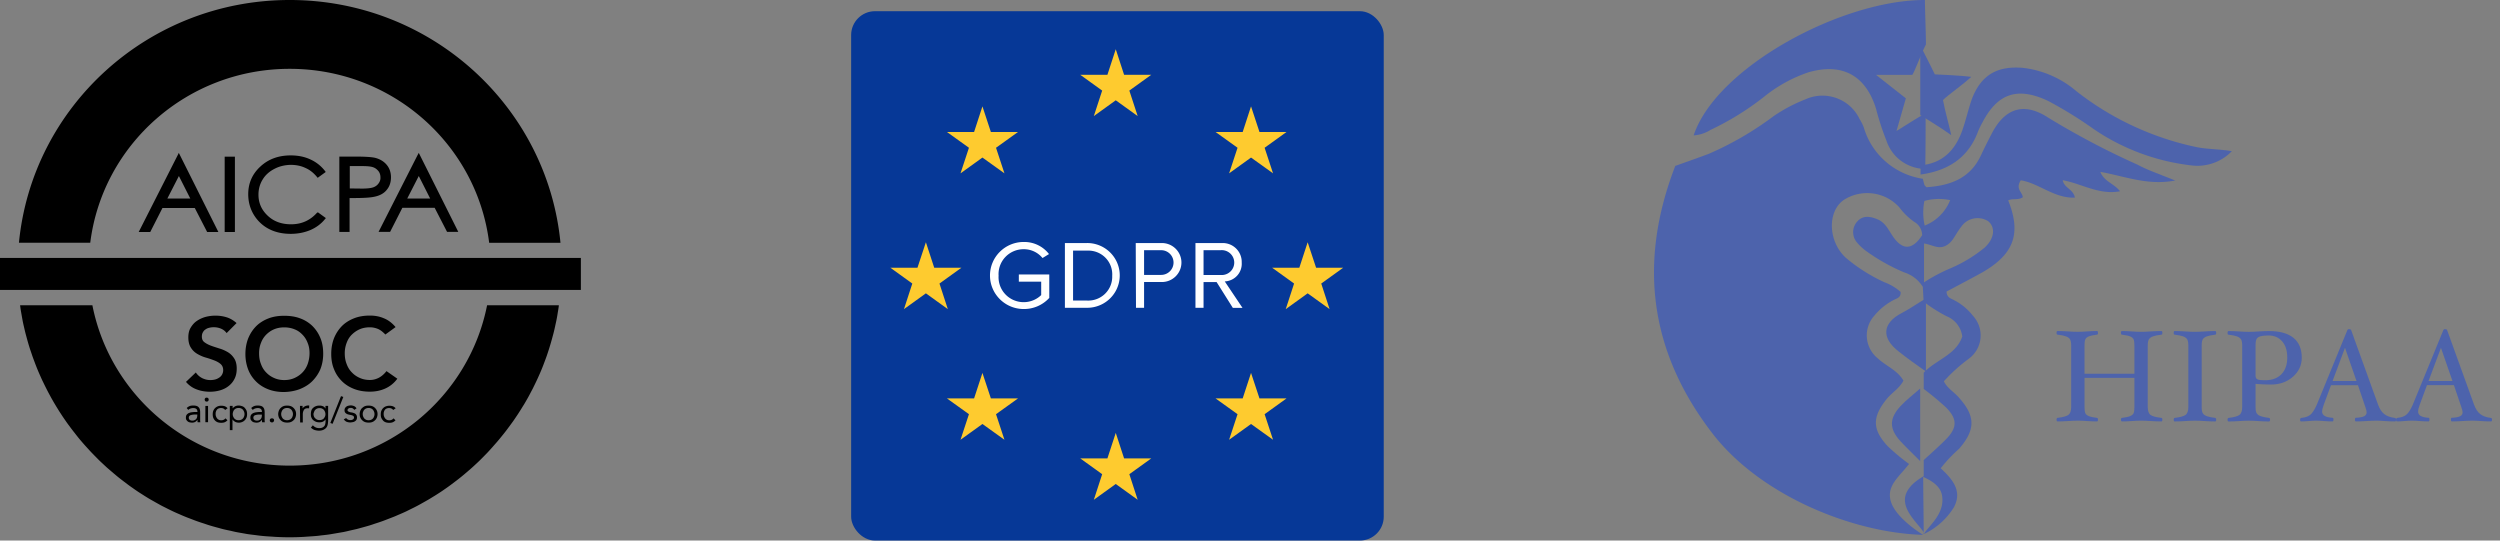 <svg width="222" height="48" fill="none" xmlns="http://www.w3.org/2000/svg">
  <rect width="100%" height="100%" fill="#808080" stroke="none"/>
  <path d="M170.52 14.68c1.998-.162 3.115-1.366 3.734-3.109.332-.94.541-1.922.873-2.844.829-2.092 2.242-2.895 4.537-2.699 1.742.211 3.38.928 4.703 2.058 3.109 2.443 6.757 4.144 10.653 4.971.995.205 2.007.171 3.168.367-.907.947-2.217 1.418-3.534 1.272-3.136-.353-6.134-1.462-8.725-3.228a36.61 36.61 0 00-4.049-2.502c-2.705-1.281-4.494-.692-5.846 1.921a6.512 6.512 0 00-.375.769c-.873 2.366-2.67 3.502-5.113 3.843v-.854l-.026.034z" fill="#4D63AC"/>
  <path d="M170.529 4.044c.419.809 1.285 2.56 1.285 2.56s2.287.089 3.233.222c-.893.818-1.947 1.511-2.509 2.053.152.889.553 2.267.732 3.12-.893-.649-2.75-1.778-2.75-1.778V4l.009.044zM171.023 32.99c-.801-.573-1.619-1.129-2.401-1.764-1.573-1.199-1.492-2.522.254-3.431.746-.388 1.437-.882 2.147-1.296v6.5-.009zM170.52 40.955c-.581-.591-1.186-1.155-1.751-1.764-1.016-1.103-1.024-2.029 0-3.131.533-.573 1.162-1.041 1.742-1.561v6.5l.009-.044z" fill="#4D63AC"/>
  <path fill-rule="evenodd" clip-rule="evenodd" d="M191.969 15.562c.373.143.767.295 1.188.468-1.81.345-3.366-.024-4.952-.4-.557-.132-1.118-.265-1.694-.368.193.502.577.771.966 1.043.279.195.562.393.781.681-1.226.227-2.285-.129-3.364-.493-.559-.188-1.123-.378-1.719-.49.051.336.285.539.523.746.245.213.493.43.551.797-1.047.05-1.958-.388-2.844-.813-.652-.313-1.29-.619-1.96-.722-.334.512-.151.818.012 1.09.084.141.163.272.163.419-.228.15-.474.16-.714.169-.202.008-.399.016-.578.106 1.17 2.923.532 4.751-2.262 6.372-.675.377-1.368.743-2.049 1.104-.394.209-.784.415-1.165.621.02.452.278.572.519.684.062.029.124.058.179.091a5.094 5.094 0 011.651 1.379c.498.542.74 1.266.667 1.994-.073.728-.455 1.391-1.051 1.825a14.953 14.953 0 00-2.201 1.992c.183.39.496.666.807.939.15.132.3.263.433.406 1.581 1.707 1.607 2.931.105 4.656a12.926 12.926 0 00-1.625 1.724c1.005.94 1.948 1.983 1.179 3.449-.622 1.018-1.529 1.839-2.611 2.362-.008-.014-.017-.028-.025-.042.11-.165.263-.346.432-.545.585-.689 1.354-1.595 1.139-2.819-.149-.845-.943-1.302-1.668-1.638 0 .946.012 1.937.024 2.865.009.745.018 1.449.019 2.054-.146-.219-.336-.448-.535-.687-.534-.642-1.133-1.362-1.133-2.198 0-.94.909-1.673 1.668-2.095v-1.431c.178-.164.357-.326.535-.488.49-.445.979-.889 1.439-1.357 1.013-1.026 1.031-1.802 0-2.837a24.974 24.974 0 00-1.974-1.638v-1.44c.402-.429.903-.758 1.401-1.085.845-.555 1.682-1.106 2.023-2.131-.099-.807-.634-1.497-1.397-1.802a13.35 13.35 0 01-2.035-1.293l-.07-1.311c-.375-.611-.961-1.067-1.651-1.285-1.16-.487-2.261-1.1-3.284-1.828a4.5 4.5 0 01-.873-.785 1.408 1.408 0 01-.061-1.854c.506-.629 1.188-.526 1.86-.241.541.229.827.686 1.114 1.143.07.112.14.223.214.332.873 1.293 1.746 1.267 2.62-.069-.001-.482-.26-.928-.682-1.173a5.747 5.747 0 01-1.336-1.293c-1.237-1.384-3.307-1.68-4.891-.698-1.528 1-1.467 3.707.14 5.173a14.94 14.94 0 003.415 2.164c.531.195 1.02.487 1.441.862.043.423-.223.54-.47.649a2.345 2.345 0 00-.159.075 5.513 5.513 0 00-1.677 1.354c-.496.539-.745 1.256-.689 1.982.057.726.413 1.397.986 1.855.261.242.56.445.859.649.533.362 1.068.726 1.403 1.317-.225.424-.56.728-.89 1.027v0c-.206.187-.411.373-.586.585-1.292 1.604-1.318 2.69.062 4.19.6.573 1.239 1.106 1.912 1.595-.196.252-.4.485-.597.709v0c-.724.825-1.341 1.527-1.019 2.619.341 1.155 1.861 2.345 2.865 2.966-6.218-.172-14.384-3.449-18.664-8.95-5.659-7.311-6.655-15.243-3.345-23.813.215-.076.425-.151.632-.225.82-.291 1.585-.562 2.338-.845a28.427 28.427 0 005.747-3.337 14.017 14.017 0 012.812-1.492c1.816-.84 3.977-.068 4.829 1.724.156.242.285.499.385.767.699 2.396 2.744 4.173 5.24 4.552v0c.044.181.087.362.14.534.006.031.03.058.089.122v0c.023.025.051.055.085.094 2.061-.138 3.887-.742 4.856-2.854.306-.655.629-1.293.961-1.931 1.17-2.25 2.864-2.793 5.013-1.388a71.037 71.037 0 007.947 4.182c.662.356 1.351.621 2.131.92zm-21.144 31.71v.168c.017-.028.035-.056.054-.085a2.158 2.158 0 00-.054-.083zm.062-29.431a4.873 4.873 0 012.288-.069c-.405 1.03-1.224 1.847-2.262 2.259a5.299 5.299 0 01-.026-2.19zm2.358 5.966a12.666 12.666 0 002.96-1.793c.882-.785 1.031-1.785.358-2.362-.803-.518-1.88-.298-2.41.491-.091.113-.176.231-.253.353-.077.111-.148.227-.219.343-.253.413-.506.826-1.004 1.028-.413.168-.789.046-1.177-.08-.21-.068-.424-.137-.648-.162v3.449a14.856 14.856 0 012.393-1.267z" fill="#4D63AC"/>
  <path d="M170.996 10.07c-.803.411-1.959 1.191-2.586 1.559l.83-2.898-2.648-2.084h3.222c.229-.333.803-1.918 1.209-2.697 0-1.068-.089-3.021-.089-3.949-7.378-.026-18.533 5.981-20.537 12.023a3.221 3.221 0 001.501-.49 24.745 24.745 0 004.721-2.916 12.765 12.765 0 013.945-2.189c3.001-.876 5.093.245 6.019 3.196.254.985.569 1.953.945 2.898.496 1.467 1.873 2.461 3.433 2.478.035-1.646.035-4.203.035-4.93z" fill="#4D63AC"/>
  <path fill-rule="evenodd" clip-rule="evenodd" d="M212.769 37.262c0 .108-.031.162-.093.162-.267 0-.569-.012-.905-.035-.291-.023-.538-.035-.743-.035-.237 0-.529.012-.877.035-.368.023-.681.035-.941.035-.062 0-.093-.054-.093-.162 0-.108.024-.162.07-.162.345-.015.592-.06.743-.136.151-.075.227-.191.227-.349 0-.1-.039-.26-.116-.479l-.656-1.933h-2.392l-.662 1.789c-.085.239-.128.423-.128.554 0 .339.313.523.941.554.046 0 .069.054.069.162 0 .108-.031.162-.093.162-.232 0-.489-.012-.772-.035-.267-.023-.505-.035-.714-.035-.166 0-.375.012-.627.035-.263.023-.488.035-.673.035-.059 0-.088-.048-.088-.144 0-.108.045-.165.134-.173.321-.031.576-.119.763-.265.188-.146.383-.444.584-.894l2.717-6.63c.023-.062.077-.092.163-.092.092 0 .15.029.174.087l2.397 6.636c.136.373.319.648.549.825.23.177.539.289.926.335.078.008.116.06.116.156zm-20.842.163c.062 0 .093-.054.093-.162 0-.096-.031-.148-.093-.156-.469-.054-.787-.14-.955-.26-.169-.119-.253-.358-.253-.716v-5.43c0-.269.034-.459.102-.568.068-.11.187-.196.357-.26.17-.064.42-.115.749-.153.062 0 .093-.054.093-.162s-.031-.162-.093-.162c-.263 0-.575.011-.935.035-.341.023-.629.035-.865.035s-.509-.011-.819-.035c-.325-.023-.617-.035-.876-.035-.062 0-.093.054-.093.162 0 .108.031.162.093.162.333.038.577.091.734.159.157.067.258.157.302.268.045.112.067.296.067.554v2.487h-4.43v-2.487c0-.308.031-.511.093-.609.062-.098.17-.176.325-.234s.383-.104.685-.139c.062 0 .093-.054.093-.162s-.031-.162-.093-.162c-.259 0-.551.011-.876.035-.31.023-.583.035-.819.035s-.526-.011-.871-.035c-.36-.023-.67-.035-.929-.035-.062 0-.093.054-.093.162 0 .108.031.162.093.162.329.038.579.089.749.153.17.063.289.15.357.26.068.11.102.299.102.568v5.43c0 .358-.084.596-.253.716-.168.119-.487.206-.955.26-.062.008-.093.06-.093.156 0 .108.031.162.093.162.259 0 .569-.011.929-.035.345-.023.635-.035.871-.035s.509.011.819.035c.325.023.617.035.876.035.062 0 .093-.054.093-.162 0-.096-.031-.148-.093-.156-.329-.038-.573-.091-.731-.159-.159-.067-.261-.156-.305-.265-.045-.11-.067-.293-.067-.551v-2.574h4.43v2.574c0 .258-.022.441-.067.551-.044.11-.146.198-.305.265-.158.067-.4.12-.725.159-.066.008-.099.06-.099.156 0 .108.031.162.093.162.259 0 .551-.011.876-.035.31-.023.583-.035.819-.035s.524.011.865.035c.36.023.672.035.935.035zm4.778 0c.062 0 .093-.054.093-.162 0-.096-.033-.148-.099-.156-.325-.038-.572-.089-.74-.153-.169-.064-.286-.15-.351-.26-.066-.11-.099-.297-.099-.563v-5.43c0-.273.033-.464.099-.571.065-.108.183-.193.354-.257.17-.064.418-.115.743-.153.062 0 .093-.054.093-.162s-.031-.162-.093-.162c-.259 0-.567.011-.923.035-.341.023-.629.035-.865.035s-.525-.011-.865-.035c-.36-.023-.672-.035-.935-.035-.062 0-.093.054-.093.162 0 .108.031.162.093.162.329.038.579.089.749.153.17.063.289.15.357.26.068.11.102.299.102.568v5.43c0 .358-.085.596-.253.716-.168.119-.487.206-.955.26-.062.008-.093.06-.093.156 0 .108.031.162.093.162.263 0 .575-.011.935-.035.34-.023.629-.035.865-.035s.524.011.865.035c.356.023.664.035.923.035zm7.692-5.672c0 .677-.262 1.245-.786 1.705-.525.46-1.174.69-1.948.69-.465 0-.921-.019-1.37-.058v2.043c0 .269.034.458.101.566.068.108.186.193.355.257.168.063.415.114.74.153.062.008.093.06.093.156 0 .108-.031.162-.093.162-.26 0-.567-.011-.923-.035-.341-.023-.629-.035-.865-.035s-.527.011-.871.035c-.36.023-.67.035-.929.035-.062 0-.093-.054-.093-.162 0-.096.031-.148.093-.156.468-.054.787-.14.955-.26.168-.119.252-.358.252-.716v-5.43c0-.269-.033-.459-.101-.568-.068-.11-.187-.196-.357-.26-.171-.064-.42-.115-.749-.153-.062 0-.093-.054-.093-.162s.031-.162.093-.162c.259 0 .569.011.929.035.344.023.635.035.871.035s.524-.011.865-.035c.356-.023.663-.035.923-.035.952 0 1.675.2 2.168.6.494.4.74.985.74 1.754zm-1.744-1.444c.304.346.456.827.456 1.443 0 .627-.173 1.119-.517 1.477-.345.358-.832.537-1.463.537-.349 0-.575-.028-.679-.084-.105-.056-.157-.166-.157-.332v-2.648c0-.308.034-.514.101-.618.068-.104.184-.179.349-.225.164-.046.397-.069.699-.069.503 0 .907.173 1.211.519zm5.582.577l1.022 2.949h-2.125l1.103-2.949zm13.057 6.376c0 .108-.031.162-.093.162-.267 0-.569-.012-.906-.035-.29-.023-.538-.035-.743-.035-.236 0-.528.012-.876.035-.368.023-.682.035-.941.035-.062 0-.093-.054-.093-.162 0-.108.023-.162.07-.162.344-.015.592-.06.743-.136.151-.075.226-.191.226-.349 0-.1-.038-.26-.116-.479l-.656-1.933h-2.392l-.662 1.789c-.085.239-.127.423-.127.554 0 .339.313.523.94.554.047 0 .07.054.07.162 0 .108-.031.162-.093.162-.232 0-.49-.012-.772-.035-.267-.023-.505-.035-.714-.035-.167 0-.376.012-.627.035-.263.023-.488.035-.674.035-.058 0-.087-.048-.087-.144 0-.108.045-.165.134-.173.321-.031.575-.119.763-.265.188-.146.382-.444.584-.894l2.717-6.63c.023-.062.077-.092.162-.092.093 0 .151.029.174.087l2.398 6.636c.136.373.319.648.549.825.23.177.539.289.926.335.077.008.116.06.116.156zm-4.534-6.376l1.022 2.949h-2.125l1.103-2.949z" fill="#4D63AC"/>
  <rect x="75.582" y=".994" width="47.294" height="47.006" rx="2.118" fill="#063897"/>
  <path d="M99.079 4.37l.741 2.272h2.412l-1.947 1.402.741 2.264-1.947-1.402-1.947 1.402.741-2.264-1.947-1.402h2.412l.741-2.272zM99.079 38.442l.741 2.264h2.412l-1.947 1.402.741 2.272-1.947-1.402-1.947 1.402.741-2.272-1.947-1.402h2.412l.741-2.264zM111.092 33.114l.749 2.264h2.404l-1.947 1.402.749 2.272-1.955-1.402-1.947 1.402.749-2.272-1.955-1.402h2.412l.741-2.264zM87.24 33.114l.749 2.264h2.412l-1.955 1.402.749 2.272-1.955-1.402-1.947 1.402.749-2.272-1.955-1.402h2.412l.741-2.264zM111.092 9.447l.749 2.272h2.404l-1.947 1.402.749 2.272-1.955-1.402-1.947 1.402.749-2.272-1.955-1.402h2.412l.741-2.272zM87.24 9.447l.749 2.272h2.412l-1.955 1.402.749 2.272-1.955-1.402-1.947 1.402.749-2.272-1.955-1.402h2.412l.741-2.272zM116.121 21.512l.749 2.264h2.404l-1.947 1.402.741 2.272-1.947-1.402-1.947 1.402.741-2.272-1.947-1.402h2.412l.741-2.264zM82.219 21.512l.741 2.264h2.412l-1.947 1.402.741 2.272-1.947-1.402-1.947 1.402.741-2.272-1.947-1.402h2.404l.749-2.264z" fill="#FECB2F"/>
  <path d="M90.905 21.488c.878-.018 1.712.381 2.246 1.073l-.575.352a2.141 2.141 0 00-1.671-.783 2.229 2.229 0 00-1.629.693 2.202 2.202 0 00-.601 1.657c-.057.915.459 1.77 1.297 2.151.838.382 1.826.212 2.486-.428v-1.191h-1.986v-.642h2.704v2.084a3.035 3.035 0 01-2.27.987c-1.654 0-2.995-1.333-2.995-2.977s1.341-2.977 2.995-2.977z" fill="#fff"/>
  <path fill-rule="evenodd" clip-rule="evenodd" d="M96.541 21.582h-1.978v5.75h1.978c1.034 0 1.988-.548 2.505-1.438a2.86 2.86 0 000-2.875c-.517-.89-1.472-1.438-2.505-1.438zm1.596 4.496a2.135 2.135 0 01-1.596.612h-1.253V22.256h1.253a2.127 2.127 0 011.617.625 2.1 2.1 0 01.606 1.615 2.108 2.108 0 01-.627 1.581zM103.17 21.582h-2.317l.023 5.75h.718v-2.288h1.576c.962 0 1.742-.775 1.742-1.731s-.78-1.731-1.742-1.731zm-1.576.635H103.107c.609 0 1.103.491 1.103 1.097 0 .606-.494 1.097-1.103 1.097h-1.513v-2.194zM106.875 25.045h1.158l1.443 2.295h.859l-1.576-2.35c.425-.018.825-.206 1.109-.522.283-.316.426-.732.396-1.154a1.67 1.67 0 00-.493-1.241 1.692 1.692 0 00-1.249-.49h-2.365v5.75h.718v-2.288zm0-2.828h1.521c.418-.035.82.167 1.04.522.22.355.22.803 0 1.158-.22.355-.622.557-1.04.522h-1.521v-2.201z" fill="#fff"/>
  <path fill-rule="evenodd" clip-rule="evenodd" d="M0 22.904h51.582v2.84H0v-2.84zm43.255 4.194c-1.601 8.117-8.836 14.249-17.529 14.249-8.693 0-15.927-6.132-17.522-14.242H1.785c.007.074.02.148.027.222.02.155.048.31.075.464l.122.687c.034.168.068.337.109.498.048.209.095.424.149.633l.142.525c.054.195.109.39.17.586.054.182.115.363.176.538.061.182.122.37.19.552l.204.545c.068.175.136.35.21.525.075.182.156.363.237.545.075.168.149.337.231.498.088.182.176.363.265.538.081.162.163.323.251.485.095.175.19.357.292.532.088.155.176.31.271.464.102.175.21.343.312.511.095.155.197.303.292.451.109.168.224.33.339.498.102.148.21.296.319.438.115.162.237.316.36.478.115.141.224.289.339.431.122.155.244.303.373.451.122.141.244.283.366.417l.387.424c.129.141.265.276.394.411.136.135.265.269.4.404.136.135.278.263.421.397.136.128.272.256.414.377l.448.384c.142.114.278.236.421.35.156.128.319.249.475.37l.427.323c.163.121.333.236.502.357.142.101.292.202.434.296.176.114.353.222.529.337.149.094.292.182.441.269.183.108.373.209.556.316.149.081.299.168.448.249.19.101.387.195.584.296.149.074.299.148.455.222.197.094.4.182.604.269.149.067.305.135.455.195.204.087.414.162.624.242.156.061.305.121.462.175.21.074.427.148.645.215.156.054.312.108.468.155.217.067.441.128.665.189.156.04.312.087.468.128.231.06.462.108.692.155.156.034.312.074.468.108.231.047.468.087.706.128.156.027.312.06.475.081.244.034.495.061.74.094.149.02.305.04.455.054.272.027.55.047.828.061.129.007.258.02.387.027.407.02.821.034 1.228.034.414 0 .821-.013 1.228-.034.129-.007.258-.02.387-.027.278-.02.55-.034.828-.061.156-.013.305-.04.455-.054.251-.027.495-.054.74-.094.156-.027.319-.054.475-.081.237-.04.475-.081.706-.121.156-.034.312-.067.468-.108.231-.054.461-.101.685-.155.156-.04.312-.087.468-.128.224-.061.448-.121.665-.188.156-.047.312-.101.468-.155.217-.067.434-.141.645-.215.156-.054.305-.115.462-.175.21-.081.421-.162.624-.242.156-.061.305-.135.455-.195.203-.087.407-.175.604-.269l.448-.222c.197-.094.394-.195.584-.296.149-.081.299-.162.448-.249.183-.101.373-.209.556-.316.149-.087.292-.182.441-.269.176-.108.353-.222.529-.337.149-.094.292-.195.434-.296.17-.115.339-.236.502-.357l.427-.323c.163-.121.319-.242.475-.37.142-.115.285-.229.421-.35l.448-.384c.142-.121.278-.249.414-.377.142-.128.285-.263.421-.397.136-.135.271-.269.4-.404.136-.135.265-.269.394-.411.129-.141.258-.283.387-.431.122-.141.244-.276.366-.417.129-.148.251-.303.373-.451a18.515 18.515 0 00.339-.424c.122-.155.237-.316.36-.478.108-.148.21-.289.319-.438.115-.162.224-.33.339-.498.102-.148.197-.303.292-.451.109-.168.21-.343.319-.511.095-.155.183-.31.271-.464.102-.175.197-.35.292-.532.082-.162.17-.316.251-.478.088-.182.176-.357.265-.545.081-.168.156-.33.231-.498.081-.182.163-.363.237-.545.075-.175.142-.35.21-.525l.204-.545c.068-.182.129-.363.19-.552.061-.182.115-.357.17-.538.061-.195.115-.39.17-.586l.142-.525c.054-.209.102-.417.149-.633.034-.168.075-.337.109-.505.048-.229.088-.458.122-.687.027-.155.054-.31.075-.464.014-.074.02-.148.027-.222h-6.372v-.007zM25.726 6.112c9.114 0 16.626 6.737 17.712 15.447h6.332C48.596 9.463 38.288 0 25.726 0 13.165 0 2.857 9.457 1.683 21.552h6.332C9.1 12.849 16.613 6.112 25.726 6.112z" fill="#000"/>
  <path fill-rule="evenodd" clip-rule="evenodd" d="M20.123 29.576c-.129-.175-.292-.303-.495-.39-.204-.087-.421-.128-.645-.128-.142 0-.265.013-.394.047-.129.027-.237.074-.339.148-.102.06-.176.148-.237.263-.061.101-.088.235-.088.377 0 .215.075.39.231.498.149.114.339.215.57.303.231.087.482.162.747.249.265.074.516.189.747.323.231.135.421.323.57.552.149.222.231.538.231.909 0 .35-.061.646-.19.902-.129.263-.305.471-.516.639-.217.175-.468.303-.76.39-.292.087-.597.128-.909.128-.407 0-.794-.061-1.167-.202-.38-.135-.699-.363-.964-.673l.875-.835c.142.215.326.377.556.498.231.114.468.175.733.175.142 0 .265-.013.407-.047.142-.034.251-.087.366-.162.115-.074.203-.162.265-.276.061-.114.102-.236.102-.39 0-.236-.075-.411-.231-.552-.149-.128-.339-.236-.57-.323-.231-.087-.482-.175-.746-.249-.265-.074-.516-.189-.747-.323-.231-.135-.421-.31-.57-.552-.149-.222-.231-.538-.231-.909 0-.337.061-.626.204-.862.142-.236.319-.451.543-.599.231-.162.482-.276.774-.363.292-.074.584-.114.889-.114.339 0 .672.047.998.148.319.101.611.276.875.512l-.882.888zm1.669 1.865c0-.512.088-.989.251-1.4.176-.424.407-.774.706-1.077.305-.303.672-.525 1.086-.687.414-.162.889-.236 1.391-.236s.977.061 1.405.222c.421.148.787.377 1.099.673.305.303.543.646.719 1.077.176.41.251.888.251 1.4 0 .498-.088.963-.251 1.373-.176.411-.421.761-.719 1.063-.305.303-.672.525-1.099.7-.421.162-.889.249-1.405.263-.509 0-.964-.074-1.391-.236-.421-.162-.787-.39-1.086-.686-.305-.303-.543-.646-.706-1.063-.163-.424-.251-.888-.251-1.387zm1.215-.075c0 .35.048.66.163.949.102.289.251.538.455.747.204.215.427.377.706.498.278.128.584.189.909.189.339 0 .645-.061.923-.189.278-.128.509-.289.706-.498.204-.215.353-.464.455-.747a2.872 2.872 0 00.163-.949c0-.323-.048-.626-.163-.902-.102-.276-.251-.525-.455-.734-.204-.215-.427-.377-.706-.485-.278-.114-.584-.175-.923-.175-.339 0-.645.061-.909.175-.278.114-.509.289-.706.485-.204.215-.353.451-.455.734-.115.289-.163.586-.163.902zm11.211-1.662c-.237-.249-.468-.424-.699-.512-.231-.087-.455-.128-.672-.128-.339 0-.645.06-.909.175-.265.114-.509.289-.706.485-.204.202-.353.451-.455.734-.102.276-.163.572-.163.902 0 .35.048.66.163.949.102.289.251.538.455.747.204.215.427.377.706.498.278.128.584.188.909.188.265 0 .516-.06.774-.188.251-.128.482-.323.699-.599l.964.673c-.292.397-.658.687-1.079.875-.421.189-.875.276-1.357.276-.509 0-.964-.074-1.391-.236-.421-.162-.787-.39-1.086-.686-.305-.303-.543-.646-.706-1.063-.176-.411-.251-.875-.251-1.373 0-.511.088-.989.251-1.4.176-.424.407-.774.706-1.077.305-.303.672-.525 1.086-.686.414-.162.889-.236 1.391-.236.441 0 .848.074 1.228.236.38.148.733.41 1.052.787l-.909.66zm-17.637 6.528a.789.789 0 01.265-.175c.102-.04.217-.047.319-.047.217 0 .38.047.468.148.102.101.142.249.142.464v.747c0 .047.014.087.014.128h-.238c-.013-.04-.013-.074-.013-.114v-.114c-.048.074-.115.135-.19.188-.075.047-.176.074-.292.074-.075 0-.149-.013-.217-.027a.396.396 0 01-.176-.087.529.529 0 01-.115-.135c-.027-.047-.041-.114-.041-.188 0-.128.027-.215.088-.289.061-.06.142-.128.237-.148.088-.04.19-.047.305-.061.115-.013.204-.013.305-.013h.088v-.04c0-.101-.041-.188-.102-.235-.061-.047-.149-.074-.265-.074-.075 0-.149.013-.237.04-.075.027-.142.061-.204.128l-.142-.168zm.706.58c-.149 0-.278.027-.38.061-.088.04-.142.114-.142.215 0 .087.027.148.088.202.061.04.142.061.231.061.075 0 .142-.013.19-.04.048-.027.102-.047.142-.101.041-.047.061-.087.075-.135.013-.047.027-.114.027-.175v-.087h-.231zm.889-1.327c0-.047.014-.087.048-.128.041-.04.075-.047.129-.047a.191.191 0 01.129.047c.041.04.048.074.048.128 0 .047-.014.101-.048.128-.041.04-.075.047-.129.047-.048 0-.102-.013-.129-.047-.027-.04-.048-.081-.048-.128zm.061.56h.238v1.447h-.238v-1.447zm1.758.363c-.048-.061-.115-.114-.163-.135-.061-.027-.129-.04-.204-.04a.592.592 0 00-.217.04c-.061.027-.115.061-.149.114a.427.427 0 00-.088.175c-.027.061-.027.135-.027.215 0 .074.014.148.041.215.027.061.061.128.102.175.041.047.102.087.149.114.061.027.129.04.204.04.163 0 .292-.061.38-.175l.176.175c-.075.074-.149.135-.251.175-.102.04-.204.047-.305.047-.115 0-.217-.013-.319-.047-.088-.04-.176-.087-.237-.162-.061-.06-.115-.148-.149-.235-.034-.087-.048-.202-.048-.31 0-.115.014-.215.048-.303.034-.087.088-.175.149-.236.061-.061.149-.128.237-.162.088-.04.204-.061.319-.061s.217.013.319.047c.102.04.176.101.251.175l-.217.155zm.427-.364h.237v.215c.061-.074.142-.135.237-.188.088-.04.19-.061.292-.061.115 0 .217.027.319.061a.499.499 0 01.237.162c.061.074.115.148.149.236.034.087.048.202.048.303 0 .114-.014.215-.048.303-.041.087-.088.175-.149.235-.061.061-.142.128-.237.162-.088.04-.19.061-.292.061-.129 0-.251-.027-.353-.087-.102-.061-.176-.128-.217-.215v.963h-.237V36.044h.014zm.244.728c0 .074.014.148.041.215.027.061.061.128.102.175.048.047.102.087.163.115.061.027.142.04.217.04a.593.593 0 00.217-.04c.061-.027.115-.061.163-.115.048-.047.075-.101.102-.175.027-.06.041-.135.041-.215a.58.58 0 00-.041-.215c-.027-.061-.061-.128-.102-.175-.048-.047-.102-.087-.163-.114-.061-.027-.142-.04-.217-.04a.591.591 0 00-.217.04c-.061.027-.115.06-.163.114-.048.047-.075.101-.102.175-.027.081-.041.141-.041.215zm1.642-.539a.788.788 0 01.265-.175c.102-.04.217-.047.319-.047.217 0 .38.047.468.148.102.101.142.249.142.464v.747c0 .047.014.087.014.128h-.237c-.014-.04-.014-.074-.014-.114v-.114c-.048.074-.115.135-.19.188-.075.047-.176.074-.292.074-.075 0-.149-.013-.217-.027a.395.395 0 01-.176-.087.531.531 0 01-.115-.135c-.027-.047-.041-.114-.041-.188 0-.128.027-.215.088-.289.061-.06.142-.128.237-.148.088-.04.19-.047.305-.061.115-.013.204-.013.305-.013h.088v-.04c0-.101-.041-.188-.102-.235-.061-.047-.149-.074-.265-.074-.075 0-.149.013-.237.04-.075.027-.143.061-.204.128l-.142-.168zm.713.58c-.149 0-.278.027-.38.061-.088.04-.142.114-.142.215 0 .087.027.148.088.202.061.04.142.061.231.061.075 0 .142-.013.19-.04.048-.027.102-.047.142-.101.041-.047.061-.087.075-.135.013-.047.027-.114.027-.175v-.087h-.231zm1.127.335c.048 0 .102.013.142.047.041.034.048.074.048.135 0 .047-.027.101-.061.135-.041.04-.088.047-.129.047a.205.205 0 01-.129-.047c-.041-.04-.061-.074-.061-.135 0-.047.013-.101.048-.135.041-.027.088-.047.142-.047zm.556-.377c0-.115.027-.215.061-.31.041-.087.088-.175.163-.235.061-.061.149-.128.251-.162.102-.04.204-.047.319-.047.115 0 .217.013.319.047.102.04.176.087.251.162.061.06.129.148.163.235.041.087.061.202.061.31 0 .114-.027.215-.061.31-.041.087-.088.175-.163.236-.061.06-.149.128-.251.162-.102.04-.204.047-.319.047-.115 0-.217-.013-.319-.047-.102-.04-.176-.087-.251-.162-.061-.061-.129-.148-.163-.236-.034-.087-.061-.195-.061-.31zm.265.001c0 .074.014.148.041.215.027.061.061.128.102.175.048.047.102.087.163.115.061.027.142.04.217.04a.592.592 0 00.217-.04c.061-.027.115-.061.163-.115.048-.047.075-.101.102-.175.027-.06.041-.135.041-.215a.58.58 0 00-.041-.215c-.027-.061-.061-.128-.102-.175-.048-.047-.102-.087-.163-.114-.061-.027-.142-.04-.217-.04a.591.591 0 00-.217.04c-.061.027-.115.06-.163.114-.048.047-.075.101-.102.175a.578.578 0 00-.041.215zm1.669-.378v-.35h.231v.236c.013-.04.041-.074.075-.101.027-.04.061-.061.115-.087a.456.456 0 01.142-.061c.048-.013.115-.027.163-.027h.048c.013 0 .041 0 .048.013l-.014.249c-.041-.013-.088-.013-.129-.013-.149 0-.265.047-.326.148-.061.101-.102.222-.102.397v.714h-.237l-.014-1.117zm2.49 1.036c0 .263-.061.464-.203.599s-.339.215-.597.215c-.142 0-.278-.027-.394-.061-.115-.04-.231-.114-.326-.215l.176-.202a.724.724 0 00.251.189c.088.04.19.061.305.061.115 0 .204-.013.278-.047.075-.034.129-.074.176-.128a.407.407 0 00.088-.189c.014-.074.027-.148.027-.222v-.189c-.061.087-.142.162-.231.202-.088.04-.19.061-.292.061-.115 0-.231-.013-.319-.047a.914.914 0 01-.251-.148c-.075-.061-.129-.148-.163-.236-.041-.087-.048-.188-.048-.303 0-.115.014-.222.048-.323a.495.495 0 01.163-.236c.061-.061.149-.114.251-.148.102-.04.204-.047.319-.047.048 0 .102 0 .149.013.048.013.102.027.149.047a.398.398 0 01.129.087c.041.04.061.074.088.128v-.249h.237v1.4h-.014v-.013zm-1.289-.658c0 .074.014.135.041.215.027.06.061.114.115.162s.102.087.163.114c.061.027.129.04.204.04.088 0 .163-.013.231-.04.068-.027.129-.06.163-.114a.655.655 0 00.102-.162c.027-.061.041-.128.041-.202a.577.577 0 00-.041-.215c-.027-.067-.061-.128-.102-.175-.041-.047-.102-.087-.163-.115-.061-.027-.143-.04-.217-.04a.593.593 0 00-.217.04c-.061.027-.115.061-.163.115-.048.047-.075.101-.102.175-.027.074-.054.128-.054.202zm1.697.862l-.204-.074.95-2.383.204.074-.95 2.383zm1.201-.512c.048.06.102.114.163.135.061.04.129.047.217.047.041 0 .075 0 .115-.013a.783.783 0 00.102-.04c.027-.013.048-.04.075-.074.014-.027.027-.061.027-.101 0-.04-.014-.074-.027-.101-.013-.027-.041-.047-.075-.061-.027-.013-.061-.04-.102-.04-.041-.013-.075-.027-.115-.027-.061-.013-.142-.027-.204-.047a.449.449 0 01-.163-.074c-.048-.027-.088-.074-.115-.114-.027-.047-.041-.114-.041-.188 0-.074.014-.135.048-.189.034-.054.075-.101.129-.135.048-.04.115-.061.176-.074.061-.013.129-.027.204-.027.102 0 .203.027.292.061.088.04.163.114.217.202l-.204.135c-.027-.047-.075-.101-.129-.128-.048-.04-.115-.047-.19-.047-.041 0-.061 0-.102.013s-.061.027-.088.04c-.027.013-.048.04-.061.061-.014.027-.027.047-.027.087 0 .027.013.06.027.074.027.027.048.04.075.061l.115.04c.048.013.088.027.142.027.061.013.129.027.19.047.061.027.115.047.149.074.041.04.075.074.102.128.027.047.041.114.041.189 0 .087-.013.148-.048.215-.041.06-.075.101-.142.135-.048.04-.115.061-.19.074-.075.013-.142.027-.217.027a.906.906 0 01-.326-.06c-.088-.04-.176-.115-.251-.215l.21-.114zm1.201-.35c0-.115.027-.215.061-.31.041-.087.088-.175.163-.235.075-.061.149-.128.251-.162.102-.04.203-.047.319-.047.115 0 .217.013.319.047.102.04.176.087.251.162.061.06.129.148.163.235.041.087.061.202.061.31 0 .114-.027.215-.061.31-.041.087-.088.175-.163.236-.061.06-.149.128-.251.162-.102.04-.204.047-.319.047s-.217-.013-.319-.047c-.102-.04-.176-.087-.251-.162-.075-.074-.129-.148-.163-.236-.048-.087-.061-.195-.061-.31zm.272.001c0 .074.014.148.041.215.027.067.061.128.102.175.048.047.102.087.163.115.061.027.142.04.217.04a.593.593 0 00.217-.04c.061-.027.115-.061.163-.115.048-.047.075-.101.102-.175.027-.06.041-.135.041-.215a.58.58 0 00-.041-.215c-.027-.061-.061-.128-.102-.175-.048-.047-.102-.087-.163-.114-.061-.027-.142-.04-.217-.04a.591.591 0 00-.217.04c-.061.027-.115.06-.163.114-.048.047-.075.101-.102.175-.034.067-.041.141-.041.215zm2.708-.363c-.048-.061-.115-.114-.163-.135-.061-.027-.129-.04-.204-.04a.592.592 0 00-.217.04c-.061.027-.115.061-.149.114a.427.427 0 00-.088.175c-.027.061-.027.135-.027.215 0 .074.014.148.041.215.027.067.061.128.102.175.041.047.102.087.149.114.061.027.129.04.204.04.163 0 .292-.061.38-.175l.176.175c-.075.074-.149.135-.251.175-.102.04-.204.047-.305.047-.115 0-.217-.013-.319-.047-.102-.04-.176-.087-.237-.162-.061-.074-.115-.148-.149-.235-.041-.087-.048-.202-.048-.31 0-.115.014-.215.048-.303.041-.087.088-.175.149-.236.061-.061.149-.128.237-.162.088-.034.204-.061.319-.061.115 0 .217.013.319.047.102.04.176.101.251.175l-.217.155zM15.784 13.771l-3.468 6.832h1.025l1.086-2.134h2.87l1.099 2.134h.998l-3.515-7.027-.095.195zm-.923 3.858l1.025-1.999 1.011 1.999h-2.036zm5.09-3.717v6.69h.909v-6.69h-.909zm17.237-.337l-.102.188-3.468 6.825h1.025l1.086-2.134h2.87l1.099 2.134h.998l-3.509-7.013zm-1.025 4.054l1.025-1.999 1.011 1.999h-2.036zm-8.014 1.265c-.618.686-1.378 1.023-2.3 1.023-.848 0-1.534-.249-2.076-.761-.543-.511-.821-1.124-.821-1.871 0-.498.129-.949.366-1.333.237-.397.584-.714 1.038-.949.441-.235.923-.35 1.452-.363.482 0 .923.087 1.317.276.407.175.733.451 1.025.801l.061.074.713-.518-.061-.087c-.339-.438-.774-.787-1.289-1.023-.529-.249-1.113-.363-1.758-.363-1.079 0-1.975.323-2.694.989-.719.66-1.079 1.488-1.079 2.45 0 .909.305 1.71.889 2.362.706.774 1.683 1.165 2.884 1.165.631 0 1.215-.115 1.744-.337.516-.222.964-.552 1.303-.976l.075-.087-.706-.512-.082.04zm6.176-2.014c.265-.303.394-.686.394-1.137 0-.451-.142-.835-.407-1.137-.265-.303-.618-.498-1.038-.599-.305-.061-.835-.101-1.635-.101h-1.506v6.69h.909v-3.009h.394c.875 0 1.466-.04 1.798-.114.475-.094.842-.289 1.093-.592zm-.706-.597c-.115.162-.265.276-.468.35-.204.074-.543.114-1.011.114l-1.079-.013V14.749h1.127c.468 0 .794.04.977.114.19.074.326.189.455.35.115.162.163.337.163.538.014.195-.048.37-.163.532z" fill="#000"/>
</svg>
